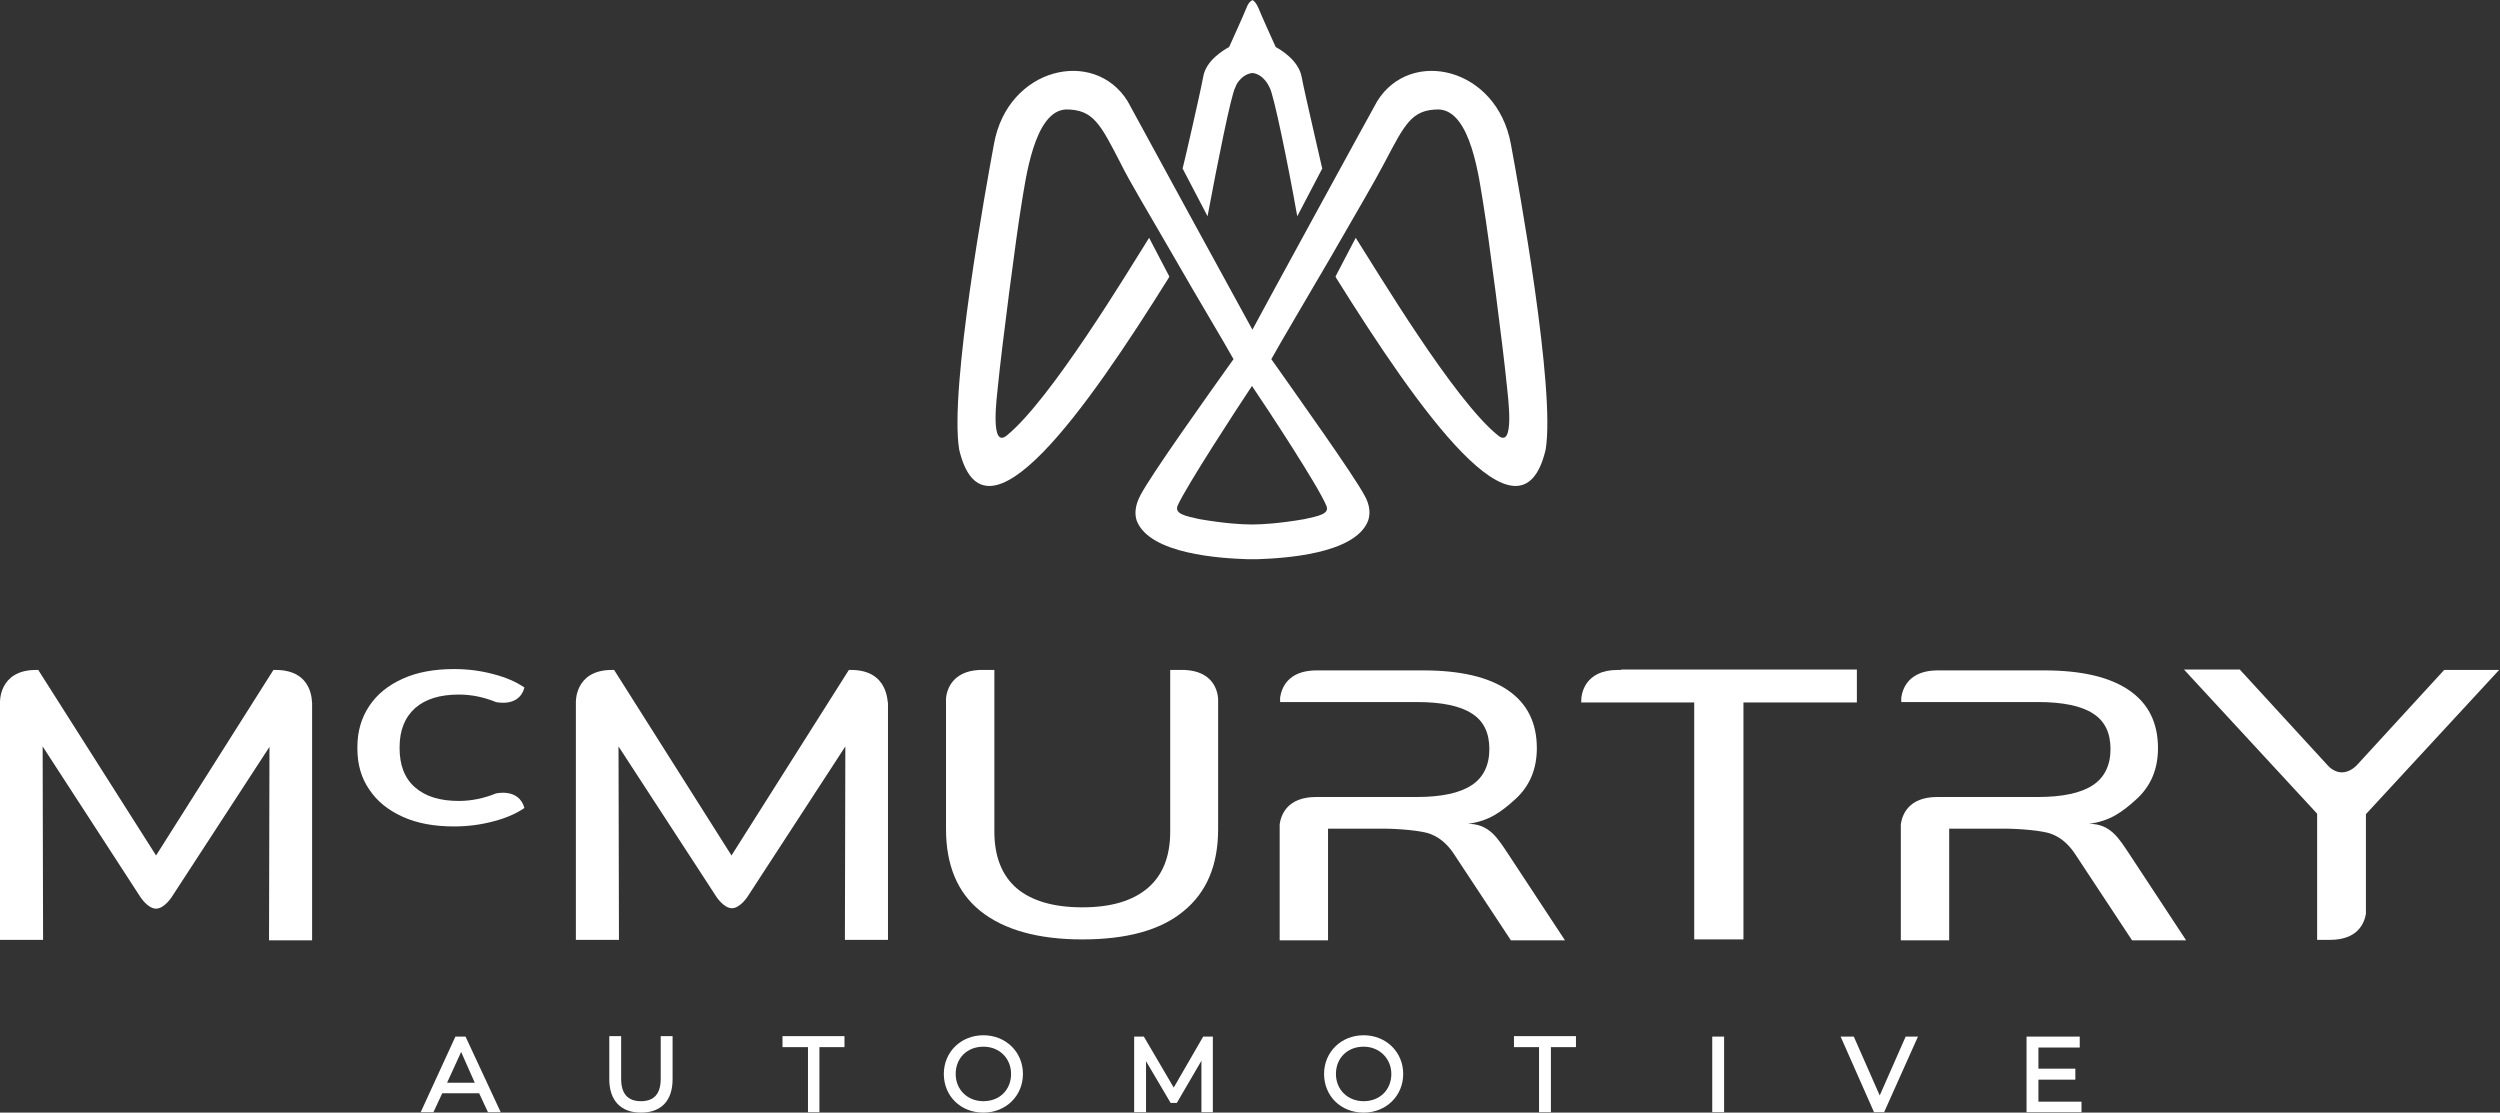 <?xml version="1.0" encoding="utf-8"?>
<!-- Generator: Adobe Illustrator 27.3.1, SVG Export Plug-In . SVG Version: 6.00 Build 0)  -->
<svg version="1.1" id="Layer_1" xmlns="http://www.w3.org/2000/svg" xmlns:xlink="http://www.w3.org/1999/xlink" x="0px" y="0px"
	 viewBox="0 0 568.7 253.1" style="enable-background:new 0 0 568.7 253.1;" xml:space="preserve">
<rect x="0" y="0" width="568.7" height="253.1" fill="#333333" stroke="none"/>
<style type="text/css">
	.st0{fill:#FFFFFF;}
</style>
<g>
	<path class="st0" d="M284.9,16.6c2.6,0.3,3.8,3.1,3.8,3.1l0.1,0.2c0.9,1.3,4.3,18,6.1,28.2l0.2,1.1l5.7-10.9l-0.1-0.3
		c0-0.2-3.9-16.7-4.6-20.5c-0.7-3.8-4.8-6.2-5.9-6.8c-0.6-1.3-3.3-7.3-3.9-8.8c-0.3-0.7-0.6-1.2-1-1.6L284.9,0v0l0,0l0,0v0l-0.4,0.3
		c-0.4,0.3-0.7,0.8-1,1.6c-0.6,1.5-3.3,7.5-3.9,8.8c-1.1,0.6-5.3,3-5.9,6.8c-0.7,3.8-4.5,20.3-4.6,20.5l-0.1,0.3l5.7,10.9l0.2-1.1
		c1.9-10.2,5.2-26.8,6.1-28.2l0.1-0.2C281,19.6,282.3,16.9,284.9,16.6"/>
	<path class="st0" d="M368.8,152.4c-0.2,0-0.5,0-0.8,0c-7.5,0-8.3,5.4-8.3,7v0.4h25.7v53.9h11.2v-53.9h25.8v-7.5H368.8z"/>
	<path class="st0" d="M269.5,152.4h-3.3v36.8c0,5.6-1.7,9.9-5.1,12.8c-3.4,2.9-8.3,4.4-14.9,4.4c-6.6,0-11.6-1.5-15-4.4
		c-3.3-2.9-5-7.2-5-12.8v-36.8h-3.4c-6.2,0.3-7.4,4.5-7.6,6.4v29.8c0,8.2,2.6,14.5,7.9,18.7c5.3,4.2,13,6.4,23.1,6.4
		c10.1,0,17.8-2.1,23-6.4c5.3-4.3,7.9-10.5,7.9-18.7V159C277,157.2,276,152.7,269.5,152.4"/>
	<path class="st0" d="M193.6,152.4c-0.2,0-0.4,0-0.5,0l-26.7,42.2l-26.7-42.2c-0.2,0-0.3,0-0.5,0c-8.6,0-8.2,7.5-8.2,7.5l0,0v53.9
		h9.8l-0.1-44l22.2,34.1c0,0,1.7,2.7,3.6,2.7v0c0,0,0,0,0,0c0,0,0,0,0,0v0c1.9,0,3.6-2.7,3.6-2.7l22.2-34.1l-0.1,44h9.8v-53.9v0
		C201.8,159.9,202.2,152.4,193.6,152.4"/>
	<path class="st0" d="M62.7,152.4c-0.2,0-0.4,0-0.5,0l-26.7,42.2L8.7,152.4c-0.2,0-0.3,0-0.5,0c-8.6,0-8.2,7.5-8.2,7.5l0,0v53.9h9.8
		l-0.1-44L31.9,204c0,0,1.7,2.7,3.6,2.7v0c0,0,0,0,0,0c0,0,0,0,0,0v0c1.9,0,3.6-2.7,3.6-2.7l22.2-34.1l-0.1,44h9.8v-53.9v0
		C70.9,159.9,71.4,152.4,62.7,152.4"/>
	<path class="st0" d="M112.8,180.5L112.8,180.5c-2.7,1.1-5.6,1.7-8.4,1.7c-4.3,0-7.6-1-10-3.1c-2.4-2.1-3.5-5.1-3.5-8.9c0,0,0,0,0,0
		h0c0,0,0-0.1,0-0.1c0,0,0-0.1,0-0.1h0c0,0,0,0,0,0c0-3.9,1.2-6.8,3.5-8.9c2.4-2.1,5.7-3.1,10-3.1c2.9,0,5.7,0.6,8.4,1.7v0
		c0,0,5.3,1.3,6.5-3.3c-1.9-1.3-4.2-2.3-6.9-3c-2.9-0.8-5.9-1.2-9.1-1.2c-4.5,0-8.4,0.7-11.7,2.2c-3.3,1.5-5.8,3.5-7.6,6.2
		c-1.8,2.7-2.7,5.8-2.7,9.3c0,0.1,0,0.1,0,0.2c0,0.1,0,0.1,0,0.2c0,3.6,0.9,6.7,2.7,9.3c1.8,2.7,4.3,4.7,7.6,6.2
		c3.3,1.5,7.2,2.2,11.7,2.2c3.1,0,6.2-0.4,9.1-1.2c2.7-0.7,5-1.7,6.9-3C118,179.2,112.8,180.5,112.8,180.5"/>
	<path class="st0" d="M343.1,194.3c-2.4-3.6-4.3-6.9-9.2-6.9c4.7-0.6,7.5-2.6,10.8-5.6c3.3-3,4.9-6.9,4.9-11.6
		c0-5.8-2.2-10.2-6.6-13.2c-4.4-3-10.8-4.5-19.3-4.5h-23.4c-0.2,0-0.5,0-0.8,0c-6.6,0-8,4.1-8.3,6.2v1h11.9v0h19.2
		c5.7,0,9.9,0.9,12.5,2.6c2.7,1.7,4,4.4,4,8.1c0,3.7-1.4,6.5-4,8.2c-2.7,1.8-6.9,2.7-12.5,2.7h-20.2v0h-2.3c-0.1,0-0.2,0-0.4,0
		c-6.6,0-8,4.1-8.3,6.2v26.4h11v-25.4h12.5c3.2,0,9,0.4,11,1.3c2,0.8,3.7,2.3,5.1,4.4l13,19.7h12.3L343.1,194.3z"/>
	<path class="st0" d="M484.4,194.3c-2.4-3.6-4.3-6.9-9.2-6.9c4.7-0.6,7.5-2.6,10.8-5.6c3.3-3,4.9-6.9,4.9-11.6
		c0-5.8-2.2-10.2-6.6-13.2c-4.4-3-10.8-4.5-19.3-4.5h-23.4c-0.2,0-0.5,0-0.8,0c-6.6,0-8,4.1-8.3,6.2v1h11.9v0h19.2
		c5.7,0,9.9,0.9,12.5,2.6c2.7,1.7,4,4.4,4,8.1c0,3.7-1.4,6.5-4,8.2c-2.7,1.8-6.9,2.7-12.5,2.7h-20.2v0h-2.3c-0.1,0-0.2,0-0.4,0
		c-6.6,0-8,4.1-8.3,6.2v26.4h11v-25.4h12.5c3.2,0,9,0.4,11,1.3c2,0.8,3.7,2.3,5.1,4.4l13,19.7h12.3L484.4,194.3z"/>
	<path class="st0" d="M556,152.4l-19.9,21.7c-0.4,0.4-1.7,1.6-3.4,1.6c-1.5,0-2.8-1.1-3.2-1.6l-20-21.8h-12.7l30.3,32.8v28.7h2.3
		c0.2,0,0.4,0,0.6,0c6.3,0,7.8-3.7,8.2-5.9v-22.7l30.3-32.8H556z"/>
	<path class="st0" d="M343.7,32.8c-3.2-17.5-22.8-22-30.4-9.8c-0.6,1-28.2,51.5-28.4,52c-0.3-0.5-27.9-51-28.4-52
		c-7.6-12.2-27.3-7.7-30.4,9.8c-1.7,9.2-10.2,55.8-7.9,69.5c5.7,24.1,29.1-9.4,47.6-39l0.2-0.4c0,0-4.6-8.8-4.6-8.8
		c-4.9,7.8-22.3,36.7-32.3,44.9c-4,3.4-2.3-8.9-2.1-11.1c0.9-9.1,4.2-34.4,5.3-41c1-6,2.9-21.7,10.2-22c6.2,0,7.8,3.3,12.4,12.2
		c2.1,4.3,6.2,11,12.3,21.6c5.2,9.1,10.9,18.5,13.4,23c-5.7,8-18.7,26.2-21.2,31c-1.1,2.1-1.4,4.1-0.8,5.8c3,7.6,19.2,8.5,25,8.7
		c0.4,0,0.8,0,1.3,0c0.4,0,0.9,0,1.3,0c5.7-0.2,22-1.1,25-8.7c0.6-1.7,0.4-3.7-0.8-5.8c-2.5-4.7-15.5-22.9-21.2-31
		c2.5-4.5,8.1-13.9,13.4-23c6.1-10.6,10.1-17.4,12.3-21.6c4.7-8.9,6.2-12.2,12.4-12.2c7.4,0.3,9.2,16,10.2,22
		c1.1,6.7,4.4,31.9,5.3,41c0.2,2.2,1.9,14.5-2.1,11.1c-10-8.1-27.3-37.1-32.3-44.9c0,0-4.6,8.8-4.6,8.8l0.2,0.4
		c18.5,29.6,41.9,63.1,47.6,39C353.9,88.6,345.4,42,343.7,32.8z M301.7,115c0.9,1.9-1.8,2.4-5,3.1c-5.8,1-9.8,1.2-11.5,1.2
		c-0.1,0-0.2,0-0.3,0v0c0,0-0.1,0-0.1,0c0,0-0.1,0-0.1,0v0c-0.1,0-0.2,0-0.3,0c-1.8,0-5.7-0.2-11.5-1.2c-3.2-0.7-5.8-1.2-5-3.1
		c1.9-4.3,13.5-22.1,16.9-27.2C288.2,92.8,299.9,110.6,301.7,115z"/>
	<path class="st0" d="M113.9,253H111l-2-4.3h-8.4l-2,4.3h-2.9l7.9-17.2h2.3L113.9,253z M101.7,246.3h6.3l-3.1-7L101.7,246.3z"/>
	<g>
		<g>
			<path class="st0" d="M145.8,253.1c-4.6,0-7.2-2.8-7.2-7.6v-9.8h2.7v9.7c0,3.4,1.5,5.1,4.5,5.1c3,0,4.5-1.7,4.5-5.1v-9.7h2.7v9.8
				C153,250.4,150.4,253.1,145.8,253.1z"/>
		</g>
	</g>
	<g>
		<path class="st0" d="M186.5,253h-2.7v-14.8H178v-2.5h14.1v2.5h-5.7V253z"/>
	</g>
	<g>
		<g>
			<path class="st0" d="M223.7,253.1c-5.2,0-9-3.8-9-8.8s3.9-8.8,9-8.8c5.1,0,9,3.8,9,8.8S228.8,253.1,223.7,253.1z M223.7,238.1
				c-3.7,0-6.3,2.6-6.3,6.2c0,3.6,2.7,6.2,6.3,6.2c3.7,0,6.3-2.6,6.3-6.2C230,240.8,227.4,238.1,223.7,238.1z"/>
		</g>
	</g>
	<g>
		<path class="st0" d="M275.9,253h-2.6v-11.7l-5.6,9.6h-1.4l-5.6-9.5V253H258v-17.2h2.2l6.8,11.6l6.7-11.6h2.2V253z"/>
	</g>
	<g>
		<g>
			<path class="st0" d="M310.2,253.1c-5.2,0-9-3.8-9-8.8s3.9-8.8,9-8.8c5.1,0,9,3.8,9,8.8S315.3,253.1,310.2,253.1z M310.2,238.1
				c-3.7,0-6.3,2.6-6.3,6.2c0,3.6,2.7,6.2,6.3,6.2c3.7,0,6.3-2.6,6.3-6.2C316.5,240.8,313.8,238.1,310.2,238.1z"/>
		</g>
	</g>
	<g>
		<path class="st0" d="M352.8,253h-2.7v-14.8h-5.7v-2.5h14.1v2.5h-5.7V253z"/>
	</g>
	<g>
		<path class="st0" d="M392.2,253h-2.7v-17.2h2.7V253z"/>
	</g>
	<g>
		<path class="st0" d="M428.6,253h-2.3l-7.6-17.2h3l5.9,13.4l5.9-13.4h2.8L428.6,253z"/>
	</g>
	<g>
		<path class="st0" d="M473.5,253h-12.5v-17.2h12.1v2.5h-9.4v4.8h8.4v2.5h-8.4v5h9.8V253z"/>
	</g>
</g>
</svg>
